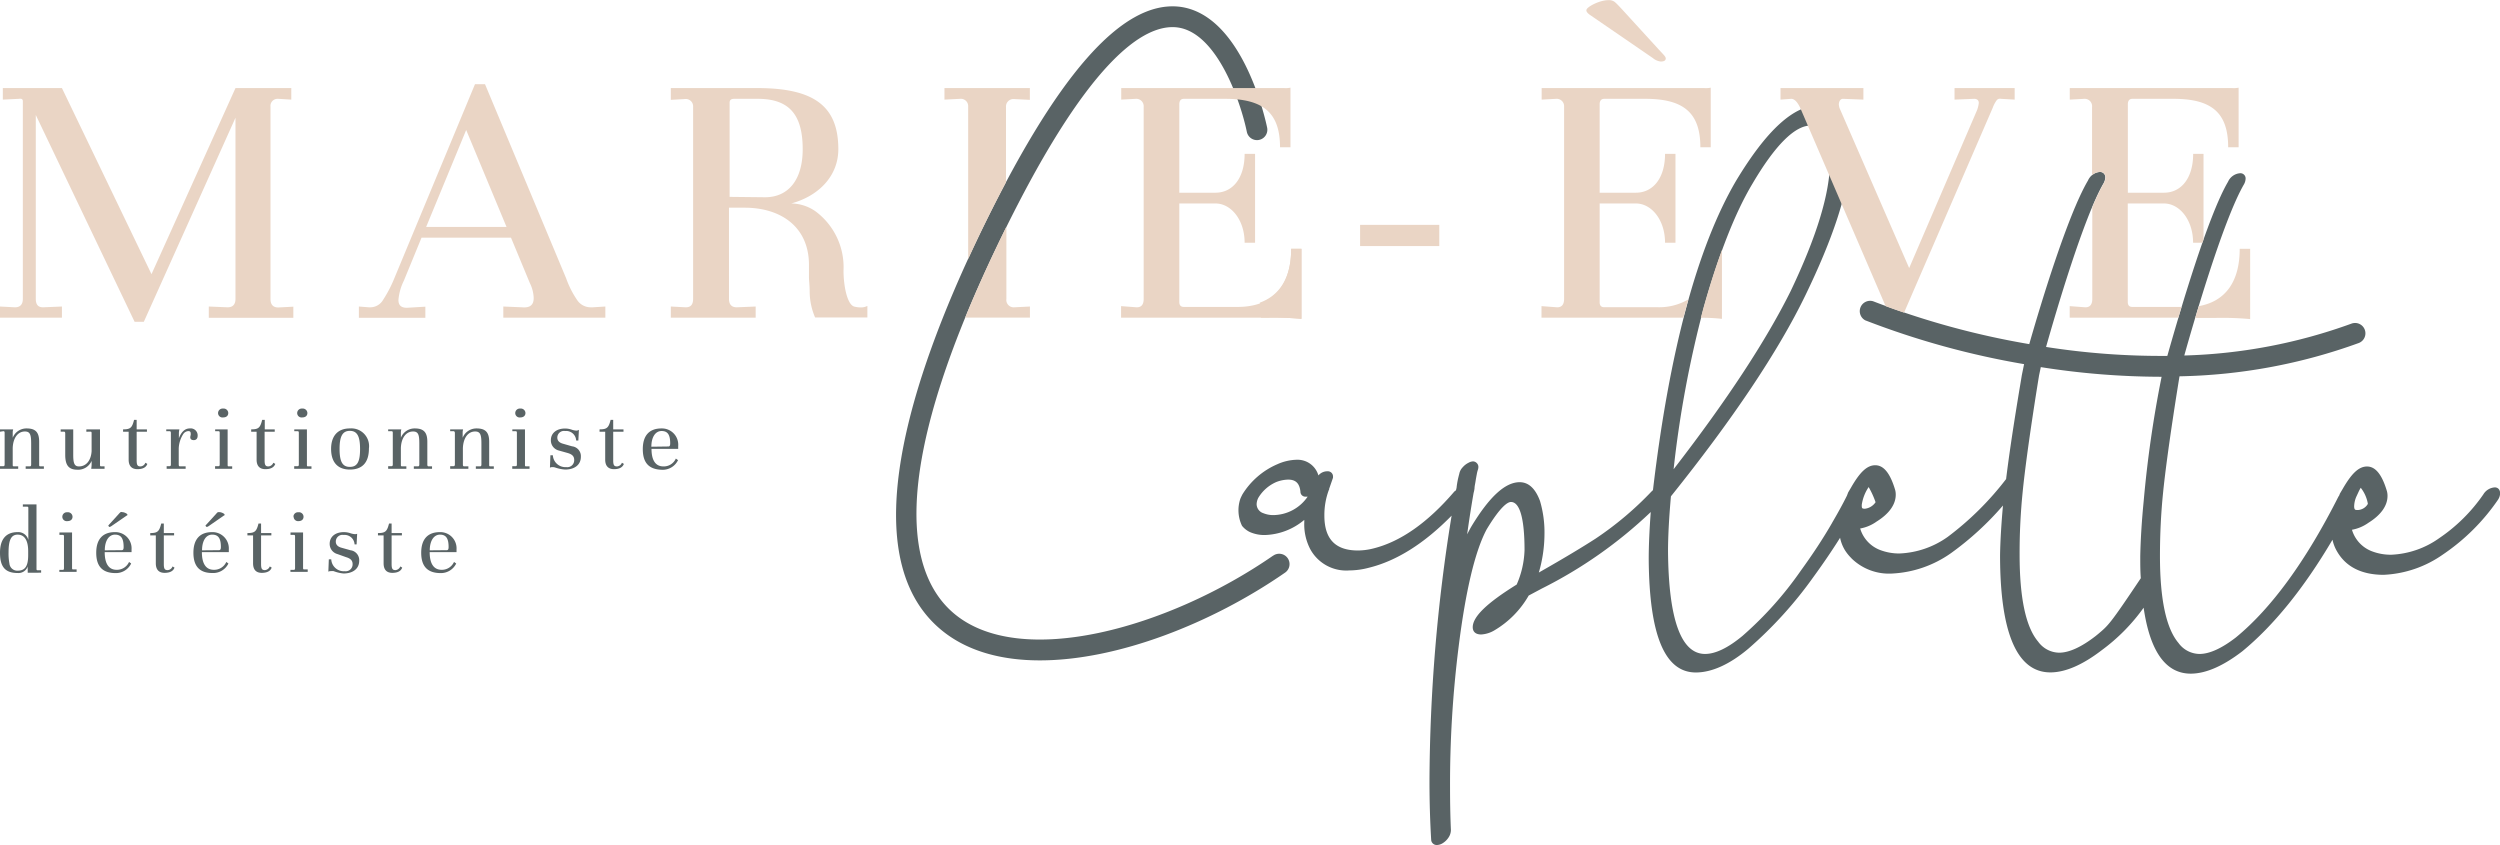 <?xml version="1.0" encoding="UTF-8"?>
<svg xmlns="http://www.w3.org/2000/svg" viewBox="0 0 318.49 107.7">
  <defs>
    <style>.cls-1{fill:#ead5c5;}.cls-2{fill:#596365;}</style>
  </defs>
  <title>marie-eve-caplette</title>
  <g id="Calque_2" data-name="Calque 2">
    <g id="Layer_2" data-name="Layer 2">
      <path class="cls-1" d="M164.49,31.7c0,3.58-1.38,5.91-4,6.86a7.63,7.63,0,0,1,.15,1.91h.81a39.25,39.25,0,0,1,4.32.15V31.7Z"></path>
      <path class="cls-2" d="M0,59.39l.44,0c.11,0,.15-.09.15-.22v-4c0-.13,0-.22-.15-.24L0,55V54.7H1.68a1.37,1.37,0,0,0-.06.42v.65A1.88,1.88,0,0,1,3.4,54.58c1.13,0,1.59.5,1.59,1.69v2.92c0,.15,0,.22.16.22l.44,0v.31H3.27v-.31l.55,0c.1,0,.15-.09.15-.22v-2.7c0-1.1-.13-1.52-.8-1.52-.9,0-1.51.83-1.55,2.12v2.1c0,.15,0,.22.15.22l.55,0v.31H0Z"></path>
      <path class="cls-2" d="M8.31,57.94V55.23c0-.16-.05-.24-.16-.24l-.42,0V54.7h1.6v3.24c0,1.08.15,1.48.73,1.48.9,0,1.53-.73,1.61-1.93l0-2.25c0-.17,0-.25-.15-.25L11,55V54.7h1.74v4.49c0,.15,0,.22.16.22l.42,0v.31H11.62a4.25,4.25,0,0,0,.05-.86v-.15a1.87,1.87,0,0,1-1.86,1.13C8.75,59.82,8.31,59.27,8.31,57.94Z"></path>
      <path class="cls-2" d="M16.39,58.56V55h-.71v-.3c.94,0,1.15-.21,1.4-1.21h.33V54.7h1.31V55H17.41v3.65c0,.61.12.77.49.77a.7.7,0,0,0,.62-.47l.25.15c-.15.44-.58.67-1.26.67S16.39,59.41,16.39,58.56Z"></path>
      <path class="cls-2" d="M21.23,59.39l.38,0c.11,0,.16-.07.16-.22v-4c0-.16-.05-.24-.16-.24l-.43,0V54.7h1.68a1.94,1.94,0,0,0-.07.55v.58c.32-.83.78-1.25,1.39-1.25a.89.89,0,0,1,1,.93c0,.37-.2.56-.49.56s-.45-.12-.45-.37a1.12,1.12,0,0,1,.05-.27.72.72,0,0,0,0-.25c0-.17-.1-.25-.27-.26a.83.83,0,0,0-.65.34,3.64,3.64,0,0,0-.6,1.87v2.06c0,.15.05.22.15.22l.73,0v.31H21.23Z"></path>
      <path class="cls-2" d="M27.4,59.39l.44,0c.11,0,.15-.07.15-.22v-4c0-.13,0-.22-.14-.24l-.44,0V54.7H29v4.49c0,.15,0,.23.15.22l.43,0v.31H27.4Zm.38-6.78a.58.58,0,0,1,.64-.56.59.59,0,0,1,.66.56c0,.37-.26.57-.66.57A.56.56,0,0,1,27.78,52.61Z"></path>
      <path class="cls-2" d="M32.69,58.56V55H32v-.3c.94,0,1.15-.21,1.4-1.21h.33V54.7H35V55H33.71v3.65c0,.61.12.77.49.77a.72.72,0,0,0,.62-.47l.25.15c-.16.44-.58.67-1.26.67S32.69,59.41,32.69,58.56Z"></path>
      <path class="cls-2" d="M37.48,59.39l.44,0c.11,0,.15-.07.15-.22v-4c0-.13,0-.22-.14-.24l-.44,0V54.7H39.1v4.49c0,.15,0,.23.15.22l.43,0v.31h-2.2Zm.38-6.78a.58.58,0,0,1,.64-.56.59.59,0,0,1,.66.56c0,.37-.26.57-.66.57A.56.56,0,0,1,37.86,52.61Z"></path>
      <path class="cls-2" d="M42.18,57.19c0-1.62.82-2.61,2.39-2.61A2.26,2.26,0,0,1,47,57.13c0,1.79-.84,2.69-2.43,2.69S42.18,58.84,42.18,57.19Zm3.69,0c0-1.61-.37-2.3-1.3-2.3s-1.31.69-1.31,2.3.36,2.29,1.31,2.29S45.87,58.82,45.87,57.21Z"></path>
      <path class="cls-2" d="M49.45,59.39l.44,0c.11,0,.15-.09.15-.22v-4c0-.13,0-.22-.15-.24l-.44,0V54.7h1.68a1.37,1.37,0,0,0-.06.42v.65a1.88,1.88,0,0,1,1.78-1.19c1.13,0,1.59.5,1.59,1.69v2.92c0,.15.05.22.16.22l.44,0v.31H52.72v-.31l.55,0c.1,0,.15-.09.15-.22v-2.7c0-1.1-.13-1.52-.8-1.52-.9,0-1.51.83-1.55,2.12v2.1c0,.15,0,.22.15.22l.55,0v.31H49.45Z"></path>
      <path class="cls-2" d="M57.35,59.39l.44,0c.11,0,.16-.09.16-.22v-4c0-.13-.05-.22-.16-.24l-.44,0V54.7H59a1.37,1.37,0,0,0-.06.42v.65a1.89,1.89,0,0,1,1.78-1.19c1.13,0,1.6.5,1.6,1.69v2.92c0,.15,0,.22.15.22l.44,0v.31H60.62v-.31l.55,0c.11,0,.16-.09.16-.22v-2.7c0-1.1-.14-1.52-.8-1.52-.91,0-1.51.83-1.56,2.12v2.1c0,.15.05.22.15.22l.55,0v.31H57.35Z"></path>
      <path class="cls-2" d="M65.26,59.39l.44,0c.11,0,.15-.07.15-.22v-4c0-.13,0-.22-.14-.24l-.44,0V54.7h1.61v4.49c0,.15,0,.23.15.22l.43,0v.31h-2.2Zm.38-6.78a.58.58,0,0,1,.64-.56.59.59,0,0,1,.66.56c0,.37-.27.57-.66.57A.56.56,0,0,1,65.64,52.61Z"></path>
      <path class="cls-2" d="M70.73,59.56a1,1,0,0,0-.32-.05.63.63,0,0,0-.35.07L70.12,58l.31,0a1.61,1.61,0,0,0,1.72,1.51.88.88,0,0,0,1-.91c0-.44-.22-.71-.83-.89l-1.14-.32a1.32,1.32,0,0,1-1-1.32c0-.87.69-1.48,1.82-1.48a2.6,2.6,0,0,1,.87.16,2.45,2.45,0,0,0,.55.11.64.64,0,0,0,.33-.1l-.07,1.36H73.4A1.27,1.27,0,0,0,72,54.91a.85.85,0,0,0-1,.84c0,.39.25.65.73.78l1.15.33A1.26,1.26,0,0,1,74,58.2c0,1-.79,1.62-2,1.62A4.79,4.79,0,0,1,70.73,59.56Z"></path>
      <path class="cls-2" d="M77.1,58.56V55h-.72v-.3c.94,0,1.16-.21,1.41-1.21h.33V54.7h1.31V55H78.12v3.65c0,.61.12.77.49.77a.72.72,0,0,0,.62-.47l.25.15c-.16.44-.59.67-1.26.67S77.1,59.41,77.1,58.56Z"></path>
      <path class="cls-2" d="M81.89,57.21c0-1.72.82-2.63,2.39-2.63a2.08,2.08,0,0,1,2.12,2.25v.35H83c0,1.44.5,2.23,1.5,2.24a1.68,1.68,0,0,0,1.6-1l.28.2a2.17,2.17,0,0,1-2,1.23C82.7,59.82,81.89,59,81.89,57.21Zm3.26-.33c.15,0,.23-.1.23-.39,0-1.09-.31-1.58-1.1-1.58s-1.3.79-1.3,2Z"></path>
      <path class="cls-2" d="M0,70.42c0-1.72.76-2.63,2.25-2.63a1.32,1.32,0,0,1,1.36,1v-4c0-.16,0-.24-.15-.24l-.55,0v-.29H4.65v8.16c0,.16,0,.23.15.23l.44,0v.31H3.53a1.48,1.48,0,0,0,0-.19v-.27a1.48,1.48,0,0,1,0-.23.66.66,0,0,0,0-.11A1.24,1.24,0,0,1,2.26,73C.64,73,0,72.19,0,70.42Zm3.59.3v-.5c0-1.33-.44-2.11-1.34-2.11s-1.16.82-1.16,2.31a6.72,6.72,0,0,0,.11,1.36,1,1,0,0,0,1.06.92C3.22,72.7,3.59,72.1,3.59,70.72Z"></path>
      <path class="cls-2" d="M7.56,72.6l.44,0c.11,0,.15-.07.15-.23v-4c0-.13,0-.21-.14-.23l-.44,0v-.31H9.18v4.48c0,.16,0,.24.15.23l.43,0v.31H7.56Zm.38-6.78a.58.58,0,0,1,.64-.56.59.59,0,0,1,.66.56c0,.37-.26.57-.66.57A.56.56,0,0,1,7.94,65.82Z"></path>
      <path class="cls-2" d="M12.26,70.42c0-1.72.82-2.63,2.39-2.63A2.07,2.07,0,0,1,16.76,70v.34H13.34c0,1.44.5,2.24,1.49,2.25a1.69,1.69,0,0,0,1.61-1l.27.2a2.16,2.16,0,0,1-2,1.22C13.06,73,12.26,72.16,12.26,70.42Zm3.25-.33c.16,0,.24-.1.24-.4,0-1.08-.31-1.58-1.1-1.58s-1.3.8-1.3,2ZM13.78,67s.07-.12.21-.27l1.13-1.24a1.84,1.84,0,0,1,.25-.25.24.24,0,0,1,.18,0c.27,0,.68.21.68.31s0,.1-.12.15l-1.94,1.34a.72.72,0,0,1-.24.1C13.82,67,13.78,67,13.78,67Z"></path>
      <path class="cls-2" d="M19.85,71.76V68.21h-.71v-.3c.94,0,1.15-.21,1.4-1.21h.33v1.21h1.31v.3H20.87v3.65c0,.61.12.77.49.77a.7.7,0,0,0,.62-.47l.25.15c-.15.44-.58.67-1.26.67S19.85,72.62,19.85,71.76Z"></path>
      <path class="cls-2" d="M24.64,70.42c0-1.72.82-2.63,2.39-2.63A2.08,2.08,0,0,1,29.15,70v.34H25.72c0,1.44.5,2.24,1.5,2.25a1.69,1.69,0,0,0,1.61-1l.27.2A2.16,2.16,0,0,1,27.05,73C25.45,73,24.64,72.16,24.64,70.42Zm3.26-.33c.15,0,.24-.1.24-.4,0-1.08-.31-1.58-1.11-1.58s-1.29.8-1.29,2ZM26.16,67s.07-.12.22-.27l1.13-1.24a1.84,1.84,0,0,1,.25-.25s.09,0,.17,0c.28,0,.68.21.68.31s0,.1-.12.15l-1.93,1.34a.72.72,0,0,1-.24.1C26.21,67,26.16,67,26.16,67Z"></path>
      <path class="cls-2" d="M32.24,71.76V68.21h-.72v-.3c.94,0,1.16-.21,1.41-1.21h.33v1.21h1.31v.3H33.26v3.65c0,.61.12.77.49.77a.73.73,0,0,0,.62-.47l.24.15c-.15.44-.58.67-1.26.67S32.24,72.62,32.24,71.76Z"></path>
      <path class="cls-2" d="M37,72.6l.44,0c.1,0,.15-.07.15-.23v-4c0-.13,0-.21-.14-.23l-.44,0v-.31h1.6v4.48c0,.16,0,.24.16.23l.43,0v.31H37Zm.38-6.78a.58.58,0,0,1,.64-.56.58.58,0,0,1,.65.56c0,.37-.26.57-.65.57A.56.56,0,0,1,37.41,65.82Z"></path>
      <path class="cls-2" d="M42.5,72.76a1.35,1.35,0,0,0-.33,0,.62.62,0,0,0-.34.07l.06-1.57.31,0a1.6,1.6,0,0,0,1.72,1.51.88.88,0,0,0,1-.9c0-.44-.23-.71-.83-.89L43,70.59a1.34,1.34,0,0,1-1-1.32c0-.87.69-1.48,1.82-1.48a2.7,2.7,0,0,1,.88.16,2.21,2.21,0,0,0,.55.1A.63.63,0,0,0,45.5,68l-.07,1.35h-.26a1.27,1.27,0,0,0-1.39-1.2.85.85,0,0,0-1,.85c0,.39.25.65.73.78l1.14.32a1.27,1.27,0,0,1,1.11,1.35c0,1-.8,1.61-2,1.61A4.73,4.73,0,0,1,42.5,72.76Z"></path>
      <path class="cls-2" d="M48.87,71.76V68.21h-.72v-.3c.94,0,1.16-.21,1.41-1.21h.33v1.21H51.2v.3H49.89v3.65c0,.61.12.77.49.77a.73.73,0,0,0,.62-.47l.24.15c-.15.44-.58.67-1.26.67S48.87,72.62,48.87,71.76Z"></path>
      <path class="cls-2" d="M53.66,70.42c0-1.72.82-2.63,2.39-2.63A2.07,2.07,0,0,1,58.16,70v.34H54.74c0,1.44.5,2.24,1.5,2.25a1.69,1.69,0,0,0,1.6-1l.28.2a2.17,2.17,0,0,1-2,1.22C54.47,73,53.66,72.16,53.66,70.42Zm3.26-.33c.15,0,.23-.1.23-.4,0-1.08-.31-1.58-1.1-1.58s-1.3.8-1.3,2Z"></path>
      <path class="cls-2" d="M317.83,62.09a1.83,1.83,0,0,0-1.46.89,21.34,21.34,0,0,1-5.61,5.57,11.35,11.35,0,0,1-6.12,2.12,6.7,6.7,0,0,1-2.52-.46,4.21,4.21,0,0,1-2.49-2.72,5.21,5.21,0,0,0,2.1-.89c1.61-1,2.43-2.19,2.43-3.42a2.27,2.27,0,0,0-.07-.59c-.63-2.13-1.46-3.16-2.54-3.16s-2,.94-3.11,2.87l-.35.59-.09.24a1.63,1.63,0,0,0-.11.17c-4.13,8.17-8.52,14.2-13.05,17.91-1.81,1.4-3.37,2.1-4.63,2.1a3.35,3.35,0,0,1-2.68-1.4c-1.57-1.85-2.36-5.57-2.36-11.08,0-2.73.13-5.38.38-7.89.53-5.42,2.09-14.89,2.11-15a70.53,70.53,0,0,0,22.86-4.25,1.32,1.32,0,0,0-.93-2.47,67.68,67.68,0,0,1-21.32,4.07c1-3.56,4.88-17.13,7.61-21.82a1.6,1.6,0,0,0,.2-.69.66.66,0,0,0-.71-.71,1.83,1.83,0,0,0-1.53,1.09c-2.56,4.34-6.19,16.72-7.73,22.18a95,95,0,0,1-15.45-1.14c1.29-4.57,4.81-16.54,7.34-20.88a1.67,1.67,0,0,0,.2-.69.66.66,0,0,0-.71-.72A1.82,1.82,0,0,0,266,23c-2.61,4.42-6.1,16-7.48,20.84a103.22,103.22,0,0,1-19.89-5.46,1.32,1.32,0,0,0-1,2.43,104.51,104.51,0,0,0,20.23,5.58l-.29,1.42c0,.09-1.3,7.48-2,13.22a38.31,38.31,0,0,1-7.43,7.36A11.35,11.35,0,0,1,242,70.51a6.75,6.75,0,0,1-2.53-.46,4.21,4.21,0,0,1-2.49-2.72,5.15,5.15,0,0,0,2.1-.89c1.61-1,2.43-2.19,2.43-3.42a2.32,2.32,0,0,0-.07-.59c-.63-2.13-1.46-3.16-2.54-3.16s-2,.94-3.1,2.87l-.35.59-.16.42c-.53,1.07-1.15,2.19-1.81,3.32h0s-.05.08-.07.13c-1.15,2-2.47,4-4,6.11A45.36,45.36,0,0,1,222,81c-1.85,1.54-3.46,2.31-4.78,2.31-3.06,0-4.65-4.4-4.72-13.08,0-1.84.12-4.19.37-7,7.91-9.86,13.67-18.47,17.13-25.61s5.35-12.84,5.57-16.85l.06-1.15c0-4.11-1.32-6.2-3.92-6.2-3.19,0-6.64,3.14-10.54,9.61-4.94,8.43-8.5,21.7-10.59,39.41l-.17.16a42,42,0,0,1-7.11,6c-1.54,1-4,2.49-7.26,4.34a17.7,17.7,0,0,0,.72-4.88,14.13,14.13,0,0,0-.57-4.24c-.59-1.59-1.46-2.39-2.59-2.39-1.84,0-3.85,1.84-6.15,5.64-.18.31-.36.66-.54,1,.24-1.76.52-3.53.82-5.27a3.84,3.84,0,0,0,.12-.6c0-.25.08-.55.13-.89s.11-.64.16-.91a3.66,3.66,0,0,1,.13-.53,1.18,1.18,0,0,0,.07-.38.67.67,0,0,0-.21-.5.66.66,0,0,0-.5-.21,1.32,1.32,0,0,0-.54.17,2.38,2.38,0,0,0-.74.57,1.66,1.66,0,0,0-.45.87,11.1,11.1,0,0,0-.33,1.65c0,.13-.05.25-.07.36s-.16.15-.24.24C181.87,66.6,178.42,69,175,69.86a8.12,8.12,0,0,1-2,.27c-2.88,0-4.28-1.46-4.28-4.45a9.17,9.17,0,0,1,.55-3.21l.06-.12h0l0-.08.49-1.41,0-.11a.66.66,0,0,0-.71-.71,1.47,1.47,0,0,0-1.15.53,2.76,2.76,0,0,0-2.71-2,6.32,6.32,0,0,0-2.52.57A9.75,9.75,0,0,0,158.27,63c-.09.18-.18.36-.25.53a4.56,4.56,0,0,0,.21,3.46,2.9,2.9,0,0,0,1,.79,4.58,4.58,0,0,0,1.93.38,8.17,8.17,0,0,0,5-1.93l0,.3a6.84,6.84,0,0,0,.75,3.41,5.22,5.22,0,0,0,5,2.73,9.91,9.91,0,0,0,2.47-.34c3.55-.87,7.09-3.11,10.55-6.64a215,215,0,0,0-2.82,33.85c0,2.65.08,5.18.22,7.51v0a.71.71,0,0,0,.76.6,1.49,1.49,0,0,0,.75-.26,2.34,2.34,0,0,0,.7-.7,1.72,1.72,0,0,0,.3-.95c-.08-1.8-.11-3.61-.11-5.37a140.21,140.21,0,0,1,1.08-17.87c.9-7.24,2.11-12.31,3.59-15.07,1.81-3,2.71-3.48,3.09-3.48,1.13,0,1.73,2.12,1.73,6.13a11.81,11.81,0,0,1-1,4.39c-3.82,2.37-5.6,4.1-5.6,5.44,0,.28.1.92,1.09.92a3.71,3.71,0,0,0,1.66-.52,12.14,12.14,0,0,0,4.38-4.44l1.65-.88a57.35,57.35,0,0,0,13.9-9.76c-.17,2.27-.26,4.31-.26,6h0c.07,9.72,2.05,14.44,6,14.44,2,0,4.29-1,6.73-3.06a52.11,52.11,0,0,0,8.25-9.1q1.88-2.58,3.4-5a4.89,4.89,0,0,0,.61,1.57,5.52,5.52,0,0,0,.8,1l.07.08A6.83,6.83,0,0,0,241,73.07a14.21,14.21,0,0,0,7.56-2.61,37.93,37.93,0,0,0,6.61-6.06c-.21,2.34-.34,4.47-.37,6.33,0,9.91,2.16,14.93,6.41,14.93,1.95,0,4.16-1,6.56-2.84a24,24,0,0,0,5.32-5.4c.81,5.58,2.82,8.4,6,8.4,1.95,0,4.16-1,6.56-2.84,4-3.28,7.87-8.06,11.5-14.22a5,5,0,0,0,.61,1.54c1.14,1.94,3.14,2.93,5.92,2.93a14.24,14.24,0,0,0,7.57-2.61,26.35,26.35,0,0,0,6.94-6.89,1.67,1.67,0,0,0,.32-.88C318.49,62.29,318.15,62.09,317.83,62.09Zm-17.66,1.22.32-.69a5.06,5.06,0,0,1,.26-.48,4.56,4.56,0,0,1,.9,2v.06s0,0-.06.1l0,0a1.56,1.56,0,0,1-1.14.67h-.17c-.2,0-.37,0-.37-.48A3.38,3.38,0,0,1,300.17,63.31Zm-62.11-1.26a11.11,11.11,0,0,1,.88,1.93,1.9,1.9,0,0,1-1.35.83c-.4,0-.41-.07-.41-.49A5.43,5.43,0,0,1,238.06,62.05ZM217,39.38c1.91-6.82,4-12.21,6.27-16,2.89-4.9,5.39-7.39,7.42-7.39.61,0,2.44,0,2.44,4.61,0,4-1.69,9.53-5,16.47C225,43.38,220,51,213.21,59.78A138.62,138.62,0,0,1,217,39.38ZM162.26,65.62a3.29,3.29,0,0,1-1.31-.24,1.22,1.22,0,0,1-.86-1.17,1.9,1.9,0,0,1,.22-.8,5,5,0,0,1,2.28-2,4.42,4.42,0,0,1,1.51-.31c1,0,1.45.5,1.57,1.52a.63.63,0,0,0,.71.65.75.75,0,0,0,.21,0A5.36,5.36,0,0,1,162.26,65.62Zm110.4,5.26h0c0,1,0,1.89.07,2.78-3.92,5.86-4.12,6-5.45,7.12l-.32.26c-1.81,1.4-3.37,2.11-4.63,2.11a3.36,3.36,0,0,1-2.68-1.41c-1.57-1.85-2.36-5.57-2.36-11.08a77,77,0,0,1,.38-7.89c.53-5.43,2.09-14.92,2.11-15l.21-1A99.24,99.24,0,0,0,275.23,48h.15A145.23,145.23,0,0,0,273.1,63.8C272.84,66.45,272.7,68.83,272.66,70.88Z"></path>
      <path class="cls-2" d="M162.17,70.8c-13.37,9.25-32.24,14.52-40.69,7.31-5.45-4.64-8.93-16.5,5.48-46.62,11.5-24.06,18.87-28.48,23-28,5.21.64,8.17,9.82,8.88,13.3a1.32,1.32,0,0,0,2.59-.52c-.12-.59-3-14.39-11.14-15.41C142.94,0,134.5,9.6,124.57,30.34c-8.35,17.47-16,40.28-4.8,49.79,3.28,2.79,7.72,4,12.71,4,9.89,0,21.9-4.72,31.19-11.15a1.32,1.32,0,1,0-1.5-2.17Z"></path>
      <path class="cls-1" d="M173.27,28.65h10.09v2.7H173.27Z"></path>
      <path class="cls-1" d="M4.56,14.65V38.07c0,.73.29,1.08.93,1.08l2.4-.1v1.42H0V39.05l1.91.1c.64,0,1-.35,1-1.08V12.89c0-.25-.15-.35-.49-.3l-2.06.1V11.22H7.89L19.3,34.93,30,11.22h7.11v1.47l-1.67-.1h-.1a.9.9,0,0,0-.88,1v24.5c0,.73.34,1.08,1,1.08l1.91-.1v1.42H26.6V39.05l2.4.1c.64,0,1-.35,1-1.08V15L18.32,41H17.15Z"></path>
      <path class="cls-1" d="M45.72,39.05l1.27.1h.2a1.89,1.89,0,0,0,1.61-.94,16.37,16.37,0,0,0,1.47-2.84L60.51,10.73h1.28L72.13,35.47a12,12,0,0,0,1.42,2.79,2.06,2.06,0,0,0,1.71.89h.25l1.61-.1v1.42h-13V39.05l2.4.1c1,.09,1.47-.3,1.47-1.18a4.6,4.6,0,0,0-.49-1.91l-2.4-5.78H53.7l-2.25,5.48a6.76,6.76,0,0,0-.69,2.45c0,.69.35,1,1.08,1l2.35-.14v1.42H45.72ZM64.53,28.91,59.39,16.56l-5.1,12.35Z"></path>
      <path class="cls-1" d="M85.46,39.05l1.91.1c.63,0,.93-.35.93-1.08V13.62a.94.94,0,0,0-1.08-1l-1.76.1V11.22h11c7.25,0,10.34,2.3,10.34,7.79,0,3.33-2.4,5.93-6,6.91a5.51,5.51,0,0,1,3.09,1,8.85,8.85,0,0,1,3.57,7.54c0,2,.49,4.46,1.43,4.61a2.8,2.8,0,0,0,.68.09,1.72,1.72,0,0,0,.93-.19v1.47h-6.66a8.38,8.38,0,0,1-.69-3.24c0-.83-.09-1.47-.09-1.86V33.76c0-4.9-3.63-7.3-8.19-7.3h-2V38.07c0,.73.34,1.08,1,1.08l2.4-.1v1.42H85.46Zm12-13.92c3,0,4.8-2.25,4.8-6.12,0-4.51-1.81-6.42-5.73-6.42h-3c-.39,0-.58.15-.58.49v12Z"></path>
      <path class="cls-1" d="M164.49,31.7c0,4.75-2.35,7.4-6.81,7.4h-6.86c-.39,0-.58-.2-.58-.64V25.92h4.6c2,0,3.72,2.1,3.72,5h1.33V19.6h-1.33c0,3.08-1.51,4.95-3.72,4.95h-4.6V13.28c0-.44.19-.69.58-.69h5.25c4.89,0,7,1.81,7,6.17h1.33V11.17h0a3.08,3.08,0,0,1-.84.05H142.84v1.47l1.86-.1a.94.94,0,0,1,1,1V38.07c0,.73-.29,1.08-.88,1.08l-2-.15h0v1.47H161.5a39.25,39.25,0,0,1,4.32.15h0V31.7h-1.33Z"></path>
      <path class="cls-1" d="M242.57,39.83l11.3-26.11a3.71,3.71,0,0,1,.49-.93.51.51,0,0,1,.54-.2l1.76.1V11.22H249v1.47l2.5-.1c.39,0,.59.2.59.54a3.83,3.83,0,0,1-.34,1.18l-8.53,19.84-8.87-20.38a2.4,2.4,0,0,1-.09-.44c0-.4.19-.74.53-.74l2.6.1V11.22H226.83v1.47l1.37-.1c.39,0,.78.39,1.13,1.13L240.22,39C240.84,39.24,241.64,39.52,242.57,39.83Z"></path>
      <path class="cls-1" d="M122.34,12.59a.93.93,0,0,1,1,1V33c.41-.9.83-1.79,1.24-2.67q1.83-3.8,3.58-7.11V13.62a.94.94,0,0,1,.94-1h.1l2,.1h0V11.22H120.32v1.47h0Z"></path>
      <path class="cls-1" d="M128.15,29c-.39.8-.79,1.61-1.19,2.46-1.53,3.2-2.85,6.18-4,9h8.25V39.05l-2,.1a.94.94,0,0,1-1-1.08V29Z"></path>
      <path class="cls-1" d="M120.58,39.36l.12-.29h0Z"></path>
      <path class="cls-1" d="M202.57,1.91l8,5.49a1.91,1.91,0,0,0,1,.44c.44,0,.64-.15.64-.39s-.29-.49-.88-1.13l-4.66-5.1c-.49-.53-.83-.88-1-1a1.21,1.21,0,0,0-.78-.2c-1.13,0-2.79.88-2.79,1.27C202.08,1.47,202.23,1.67,202.57,1.91Z"></path>
      <path class="cls-1" d="M219.37,31.85q-1.25,3.4-2.4,7.53c-.09.36-.19.73-.29,1.1a23.72,23.72,0,0,1,2.69.14Z"></path>
      <path class="cls-1" d="M215.09,38.14a7.32,7.32,0,0,1-3.85,1h-6.86c-.39,0-.59-.2-.59-.64V25.92h4.61c2,0,3.72,2.1,3.72,5h1.33V19.6h-1.33c0,3.08-1.52,4.95-3.72,4.95h-4.61V13.28c0-.44.2-.69.59-.69h5.24c4.9,0,7,1.81,7,6.17h1.32V11.17a3,3,0,0,1-.83.05H196.4v1.47l1.86-.1a.94.94,0,0,1,1,1V38.07c0,.73-.3,1.08-.88,1.08l-2-.15v1.47h18.07C214.67,39.68,214.88,38.9,215.09,38.14Z"></path>
      <path class="cls-1" d="M280.12,39q-.24.77-.45,1.5h2.67a39.25,39.25,0,0,1,4.32.15V31.7h-1.33C285.33,35.85,283.54,38.39,280.12,39Z"></path>
      <path class="cls-1" d="M266.52,13.62v8.7a1.45,1.45,0,0,1,1-.41.66.66,0,0,1,.71.72,1.67,1.67,0,0,1-.2.69,26,26,0,0,0-1.48,3.09V38.07c0,.73-.3,1.08-.88,1.08l-2-.15v1.47h13.84c.13-.45.27-.91.41-1.37h-6.27c-.39,0-.58-.2-.58-.64V25.92h4.6c2,0,3.72,2.1,3.72,5h1.18l.15-.41V19.6H279.4c0,3.08-1.51,4.95-3.72,4.95h-4.6V13.28c0-.44.19-.69.58-.69h5.25c4.89,0,6.95,1.81,6.95,6.17h1.33V11.17a3.08,3.08,0,0,1-.84.05H263.68v1.47l1.86-.1A.94.94,0,0,1,266.52,13.62Z"></path>
    </g>
  </g>
</svg>
